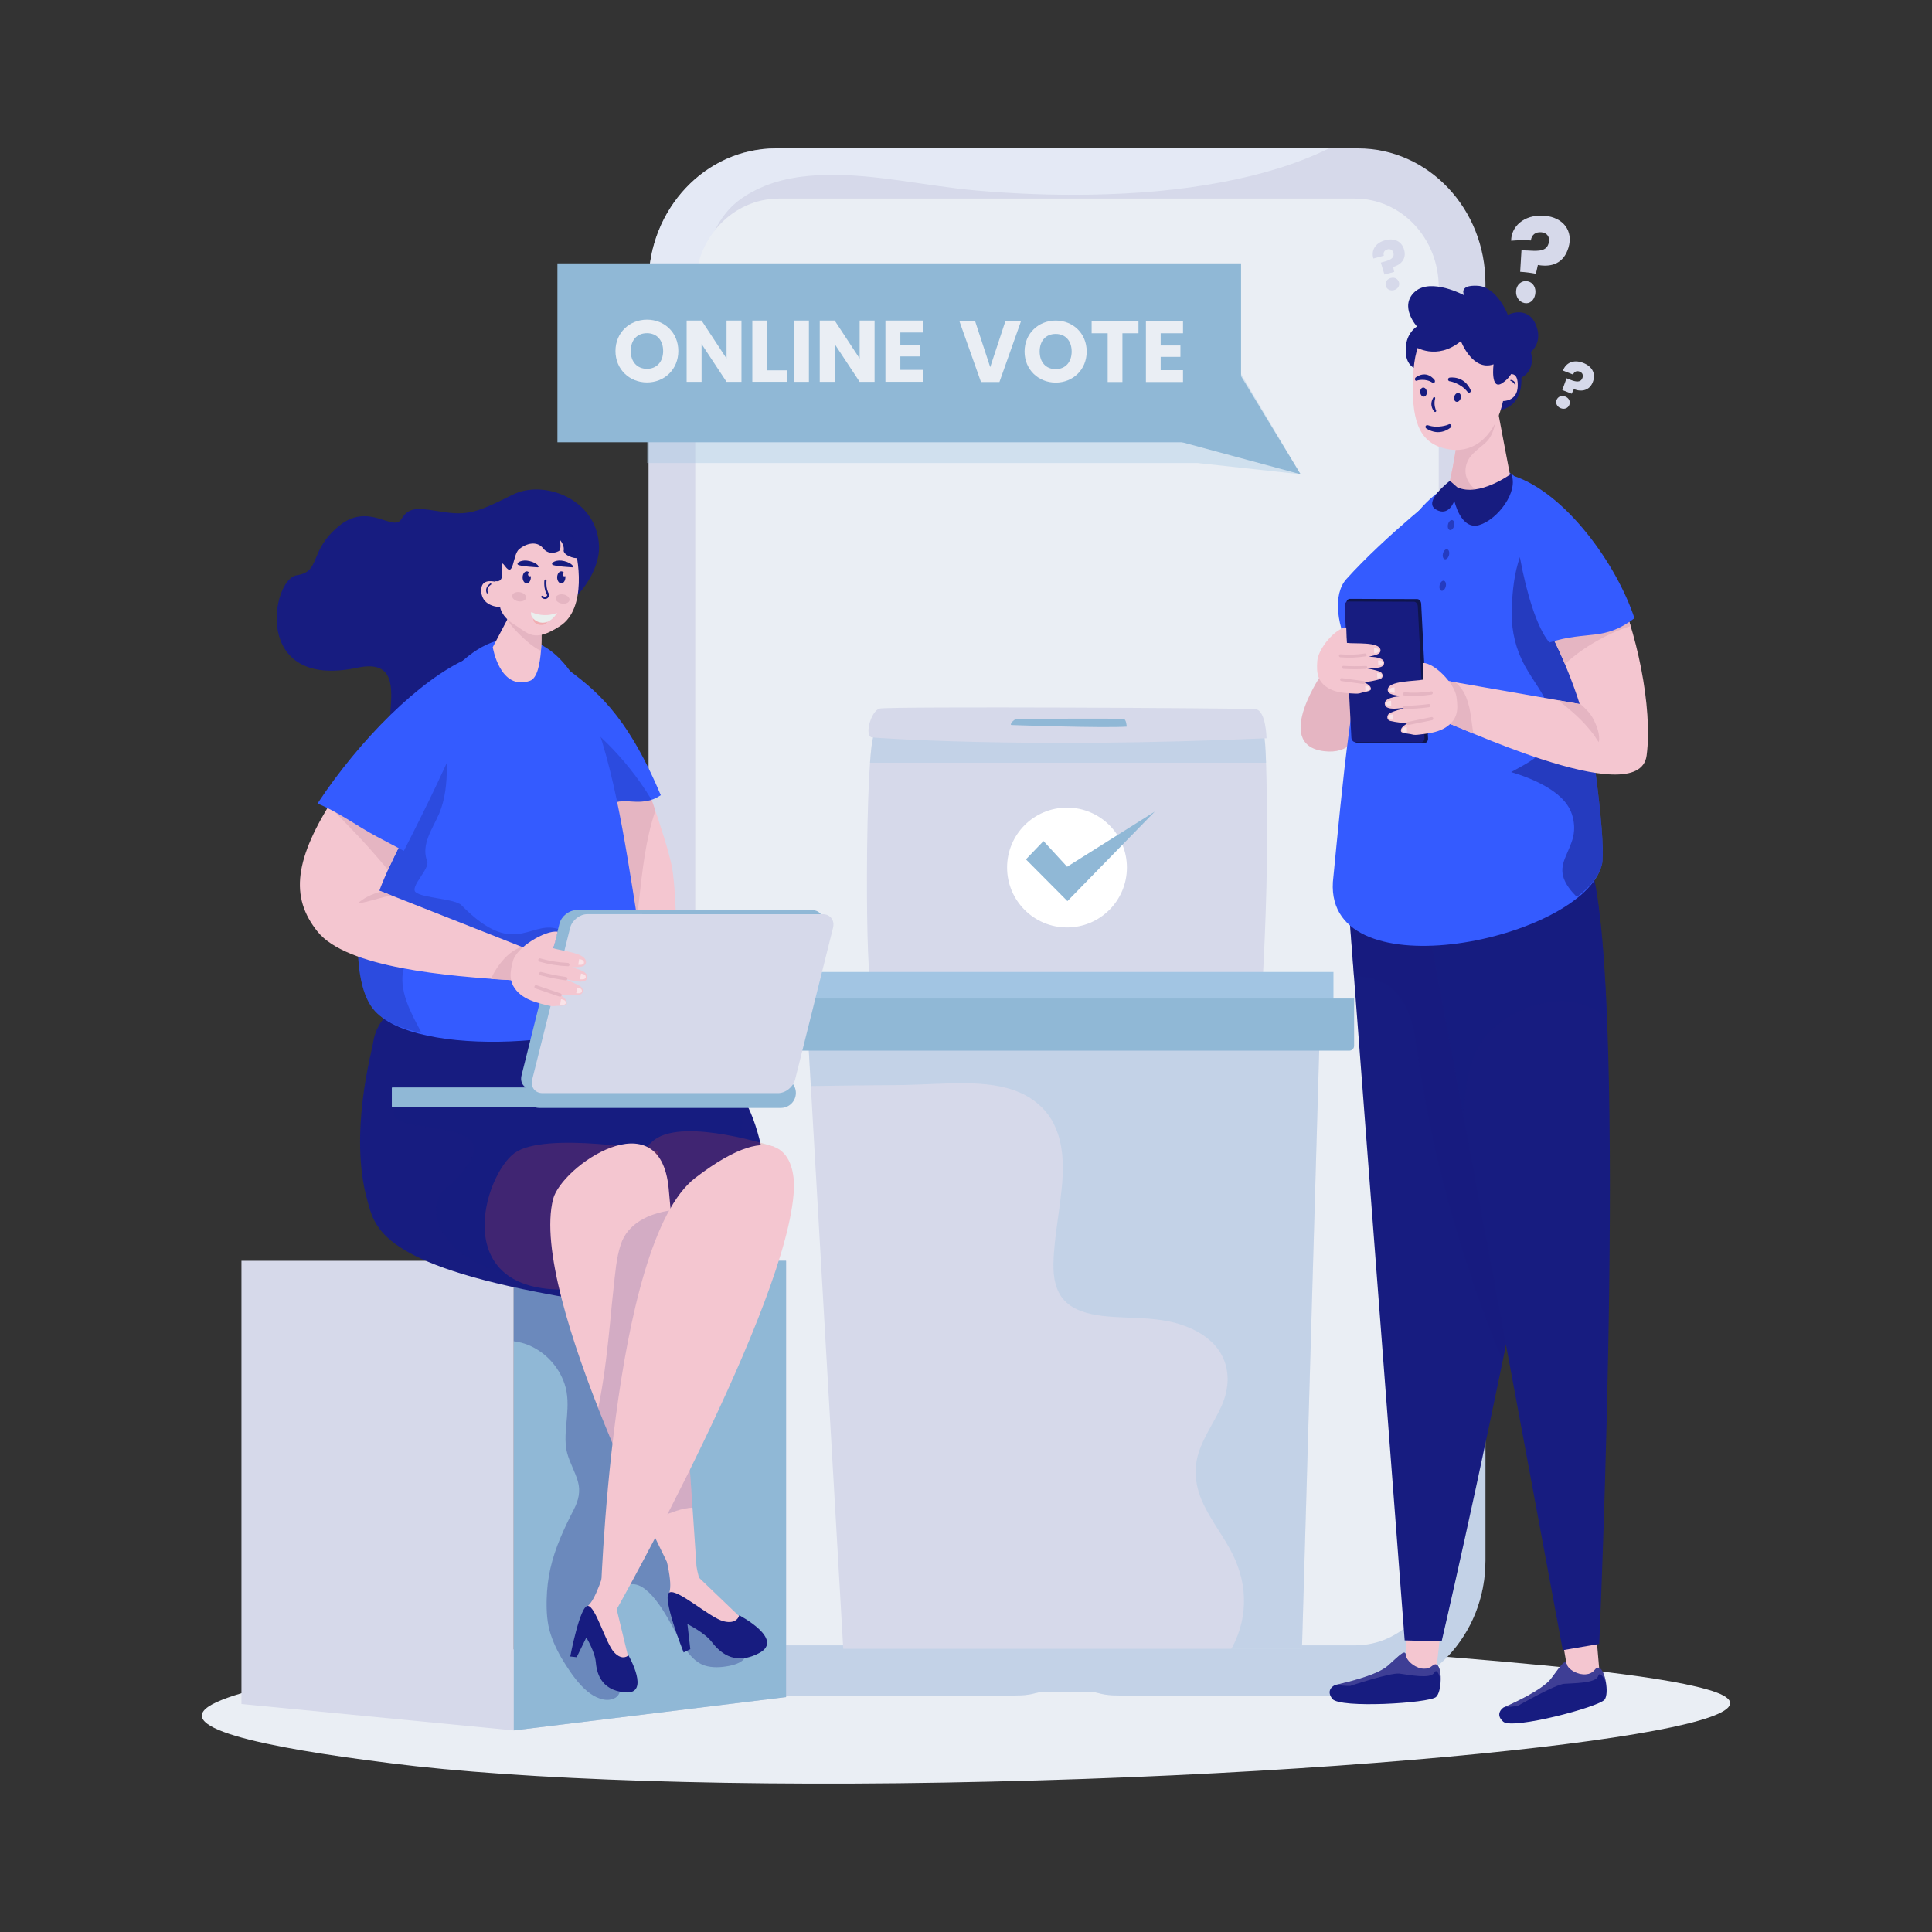 <svg xmlns="http://www.w3.org/2000/svg" xml:space="preserve" viewBox="0 0 3000 3000" enable-background="new 0 0 3000 3000" id="online-voting">
  <rect x="0" y="0" width="3000" height="3000" fill="#333333" stroke="none"/>
  <g>
    <path d="M2651.18,2623.46c-81.7-23.52-271.18-40.4-470.33-55.93c-203.33-15.02-416.32-28.7-641.66-34.11
		c-225.35-5.36-438.29,0.15-641.64,17.95c-199.16,17.57-479.6,53.87-561.41,91.84c-81.81,37.61,68.46,69.65,271.8,94.89
		c199.15,25.48,542.27,37.72,931.13,28.37c388.86-8.78,731.9-35.84,931.05-63.36C2673.45,2675.09,2732.88,2646.62,2651.18,2623.46z" fill="#eaeef4"></path>
    <g>
      <path d="M2306.56,439.93v1983.38c0,115.69-88.6,209.53-197.84,209.53h-357.51c-15.7,0-31.11,0.53-46.11-3.95
			c-3.12-0.85-6.34-1.39-9.77-1.39h-77.02c-3.42,0-6.64,0.53-9.67,1.39c-15.1,4.48-30.51,3.95-46.21,3.95h-357.51
			c-109.24,0-197.84-93.83-197.84-209.53V439.93c0-115.69,88.6-209.53,197.84-209.53h903.8
			C2217.96,230.4,2306.56,324.23,2306.56,439.93z" fill="#d6d9ea"></path>
      <path d="M1026.17,526.58c24.97-13.73,37.91-40.9,47.44-67.67c11.2-31.46,18.95-64.35,33.12-94.58
			c6.88-14.68,15.43-28.67,26.35-40.36c11.5-12.3,25.9-21.58,40.61-28.95c34.62-17.37,73.45-22.83,111.42-23.41
			c77.27-1.19,153.14,17.3,229.85,24.1c59.99,5.32,120.25,7.62,180.44,6.52c68.12-1.25,136.4-6.74,203.49-19.6
			c56.35-10.79,112.69-26.63,164.8-52.23h-858.76c-109.26,0-197.83,93.81-197.83,209.52v92.28
			C1013.32,531.85,1019.7,530.14,1026.17,526.58z" opacity=".5" fill="#f2faff"></path>
      <path d="M2295.13,1707.13c-1.1,58.4,2.41,116.97-0.58,175.32c-2,38.95-7.45,78.15-13.56,116.57
			c-7.34,46.19-17.55,311.45-35.76,354.31c-14.98,35.24-36.92,68.34-65.68,92.5c-25.75,21.63-56.05,36.09-87.64,45.24
			c-71.72,20.76-148.68,17.34-221.83,8.5c-72.82-8.8-144.54-24.71-216.29-40.14c-39.17-8.43-78.53-15.76-117.94-22.81
			c-51.1-9.14-102.67-16.92-154.59-17.34c-51.01-0.42-102.24,6.84-149.86,26.89c-39.93,16.81-77.1,41.49-98.75,81.96
			c-13.7,25.61-19.47,53.35-18.96,80.94c27.32,15.08,58.3,23.72,91.24,23.72h357.56c15.67,0,31.03,0.6,46.12-3.87
			c3.08-0.91,6.33-1.4,9.68-1.4h77.1c3.35,0,6.6,0.49,9.68,1.4c15.09,4.47,30.45,3.87,46.12,3.87h357.56
			c109.26,0,197.83-93.81,197.83-209.53v-841.61C2297.93,1622.7,2295.91,1665.75,2295.13,1707.13z" opacity=".35" fill="#a2c5e3"></path>
      <path d="M2234.06,446.05v1971.14c0,76.11-58.15,137.7-130.01,137.7H1209.6c-71.67,0-130.02-61.59-130.02-137.7V446.05
			c0-76.11,58.34-137.7,130.02-137.7h894.45C2175.91,308.35,2234.06,369.94,2234.06,446.05z" fill="#eaeef4"></path>
    </g>
    <g>
      <g>
        <g>
          <path d="M1960.01,1533.37c-78.77,37.67-551.33,29.59-606.4-2.1c-5.26-3.04-7.66-84.43-7.42-173.04
					c0.24-107.24,4.39-215.53,11.95-217.52c13.83-3.61,595.28-13.73,604.12,0c3.58,5.57,4.89,72.72,5.2,150.6
					C1967.97,1405.41,1960.01,1533.37,1960.01,1533.37z" fill="#d6d9ea"></path>
          <circle cx="1656.83" cy="1347.09" r="93.03" fill="#fff"></circle>
          <polygon points="1593.07 1334.43 1620.37 1305.98 1657.01 1345.89 1793.07 1260.31 1657.49 1399.25" fill="#90b8d6"></polygon>
          <path d="M1965.95,1184.38c-0.81-24.7-2-41.04-3.68-43.67c-8.84-13.74-590.29-3.61-604.12,0
					c-2.92,0.77-5.32,17.41-7.2,43.67H1965.95z" opacity=".35" fill="#a2c5e3"></path>
          <path d="M1354.68,1145.13c0,0,228.39,18.11,612,1.24c0,0-0.8-43.33-17.04-45.14s-569.91-4.59-583.74-0.99
					C1352.07,1103.85,1341.26,1144.53,1354.68,1145.13z" fill="#d6d9ea"></path>
          <path d="M1570.81,1125.82c0,0,142.23,4.96,178.72,2.48c0,0-0.41-11.77-5.15-12.16
					c-4.74-0.4-162.64-0.27-166.67,0.53C1573.68,1117.46,1566.9,1125.69,1570.81,1125.82z" fill="#90b8d6"></path>
        </g>
      </g>
    </g>
    <g>
      <polygon points="2021.68 2560.27 1309.4 2560.27 1253.56 1590.97 2049.59 1590.97" fill="#d6d9ea"></polygon>
      <path d="M1253.56,1590.97l5.5,95.42c43.49-0.51,86.98-1.3,130.47-1.44c34.77-0.11,69.44-2.86,104.2-2.86
			c32.92,0,67.56,2.81,96.42,17.52c20.83,10.62,36.91,26.7,46.34,45.78c20.35,41.19,13.88,89.32,8.18,132.48
			c-3,22.72-6.65,45.41-8.17,68.25c-1.34,20.14-1.91,42.28,7.74,61.12c19.7,38.47,76.33,37.3,117.8,39.16
			c23.76,1.06,47.34,2.78,69.85,9.84c27.3,8.57,51.93,23.94,64.59,46.86c13.92,25.21,11.85,54.06,0.52,79.64
			c-11.65,26.3-29.64,50-37.12,77.68c-7.01,25.94-2.43,51.9,9.34,76.27c11.28,23.35,27.25,44.75,39.97,67.51
			c13.51,24.18,21.37,49.21,22.36,76.07c0.96,26.28-4.99,52.67-17.66,76.64c-0.61,1.15-1.38,2.21-2.02,3.34h109.83l27.92-969.29
			H1253.56z" opacity=".35" fill="#a2c5e3"></path>
      <rect width="838.04" height="81.7" x="1232.56" y="1509.28" fill="#a2c5e3"></rect>
      <path d="M2095.18,1631.45h-887.2c-4.13,0-7.49-3.35-7.49-7.49v-73.46h902.17v73.46
			C2102.66,1628.1,2099.31,1631.45,2095.18,1631.45z" fill="#90b8d6"></path>
    </g>
    <g>
      <path d="M2362.45,586.3c0,0,22.13-9.16,14.81-39.83c0,0,19.95-15.27,6.87-43.87c-13.09-28.61-42.79-13.75-42.79-13.75
			s-16.37-43.46-46.97-45.11c-30.6-1.65-20.7,14.83-20.7,14.83s-51.77-28.03-76.77-5.48c-25,22.55,3.35,53.91,3.35,53.91
			s-14.36,8.31-16.92,28.61c-4.1,32.46,15.39,36.99,15.39,36.99s-2.86,32.92,13.89,40.11S2365.32,682.03,2362.45,586.3z" fill="#171c80"></path>
      <path d="M2055.51,1041.79c0,0-80.9,114.26,0,124.6s62.5-108.78,62.5-108.78L2055.51,1041.79z" fill="#e5b5c2"></path>
      <g>
        <g>
          <g>
            <path d="M2247.67,756.61c0,0-95.3,73.91-157.08,142.63c-20.91,23.25-16.52,73.41,11.75,122.18
						c31.62-6.34,106.64-67.2,124.05-103.68C2243.89,881.06,2247.67,756.61,2247.67,756.61z" fill="#345bff"></path>
            <g>
              <g>
                <polygon points="2183.66 2532.9 2181.77 2602.17 2229.15 2602.79 2237.32 2529.72" fill="#f4c6d0"></polygon>
                <path d="M2229.81,2635.14c-10.86,9.56-149.32,17.94-161,2.84c-11.6-15.09,4.65-21.65,4.65-21.65
								s1.09-0.26,3.1-0.63c12.79-2.8,62.02-14.33,78.4-29.01c19.01-16.87,27.2-26.55,28.11-16.08
								c0.83,10.55,25.53,29.45,41.17,16.04c9.1-7.88,13.21,6.65,12.83,21.98c0,0,0,0,0,0.07
								C2236.86,2619.73,2234.35,2631.2,2229.81,2635.14z" fill="#171c80"></path>
                <path d="M2237.05,2608.61c-1.85-6.76-5.83-18.83-10.01-11.19c-5.6,10.34-39.8,3.05-54.07,1.34
								c-14.27-1.64-76.34,19.13-76.34,19.13c-10.05,0.09-16.54-0.66-20.08-2.21c12.79-2.8,62.02-14.33,78.4-29.01
								c19.01-16.87,27.2-26.55,28.11-16.08c0.83,10.55,25.53,29.45,41.17,16.04C2233.33,2578.76,2237.43,2593.29,2237.05,2608.61z" opacity=".44" fill="#716aaf"></path>
              </g>
              <path d="M2091.59,1374.54l89.58,1172.63l57.39,1.6c0,0,233.5-1004.27,198.87-1169.21
							C2402.8,1214.63,2091.59,1374.54,2091.59,1374.54z" fill="#171c80"></path>
              <path d="M2159.15,1533.26c14.53,11.57,24.01,28.05,30.04,45.39c6.79,19.53,9.3,39.82,12.31,60.17
							c3.98,26.99,8.51,53.89,13.61,80.69c10.02,52.64,22.23,104.86,36.53,156.5c22.41,80.9,50.1,160.21,81.54,238.01
							c60.17-293.33,123.45-642.99,104.24-734.48c-34.63-164.93-345.84-5.02-345.84-5.02l10.83,141.76
							C2122.6,1516,2143.08,1520.47,2159.15,1533.26z" opacity=".35" fill="#171c80"></path>
            </g>
            <g>
              <g>
                <polygon points="2426.3 2547.95 2438.05 2616.24 2484.63 2607.54 2478.29 2534.29" fill="#f4c6d0"></polygon>
                <path d="M2491.63,2639.13c-8.77,11.51-142.89,46.92-157.3,34.41c-14.34-12.52,0.31-22.15,0.31-22.15
								s1.02-0.47,2.91-1.23c11.99-5.26,57.99-26.23,71.17-43.85c15.33-20.28,21.45-31.38,24.4-21.29
								c2.89,10.18,30.82,23.86,43.51,7.64c7.38-9.51,14.26,3.93,16.89,19.03c0,0,0,0,0.01,0.07
								C2495.52,2622.63,2495.31,2634.37,2491.63,2639.13z" fill="#171c80"></path>
                <path d="M2493.53,2611.7c-3.14-6.26-9.42-17.31-12.01-9.01c-3.46,11.24-38.43,10.81-52.75,11.94
								c-14.32,1.2-71.1,33.76-71.1,33.76c-9.84,2.06-16.35,2.6-20.12,1.78c11.99-5.26,57.99-26.23,71.17-43.85
								c15.33-20.28,21.45-31.38,24.4-21.29c2.89,10.18,30.82,23.86,43.51,7.64C2484.01,2583.15,2490.89,2596.59,2493.53,2611.7z" opacity=".44" fill="#716aaf"></path>
              </g>
              <path d="M2206.54,1378.89l220.12,1183.53l56.59-9.71c0,0,47.66-1071.13-18.7-1226.05
							C2303.78,1372.46,2206.54,1378.89,2206.54,1378.89z" fill="#171c80"></path>
              <path d="M2283.58,1656.85c4.27-15.61,10.82-30.67,20.54-43.68c11.14-14.92,25.89-26.64,42.07-35.69
							c30.04-16.79,65.73-27.39,100.17-20.28c18.76,3.87,34.94,12.18,48.97,23.32c-4.9-120.72-14.33-215.45-30.78-253.85
							c-160.78,45.8-258.01,52.23-258.01,52.23l64.78,348.31C2274.88,1703.65,2277.28,1679.89,2283.58,1656.85z" opacity=".5" fill="#171c80"></path>
            </g>
            <g>
              <g>
                <path d="M2069.69,1369.75c-10.37,173.02,387.43,89.92,417.65-26.7c13.5-52.08-69.74-611.5-153.45-611.5
								C2124.17,731.55,2100.65,1055.67,2069.69,1369.75z" fill="#345bff"></path>
                <path d="M2399.54,924.35c-16.31-17.25-27.31-38.87-39.37-59.35c-8.76,24.41-11.43,51.26-12.68,76.86
								c-1.41,28.97,3.24,56.55,15.64,82.89c11.31,24.04,28.98,44.36,39.84,68.59c9.22,20.57,12.4,43.86-0.38,63.69
								c-13.03,20.23-35.58,30.27-56.08,41.83c18.32,5.48,36.26,12.39,52.89,21.84c17.25,9.81,34.73,23.66,41.26,43.13
								c3.82,11.38,4.85,23.31,2.23,35.06c-2.66,11.9-8.46,22.66-12.88,33.95c-4.21,10.75-5.73,20.81-1.49,31.84
								c3.83,9.97,10.6,18.52,18.03,26.07c0.69,0.71,1.5,1.31,2.21,2c20.08-15.21,33.99-32.01,38.58-49.71
								c7.76-29.93-16.45-227.48-54.33-390.07C2421.28,944.11,2409.69,935.08,2399.54,924.35z" opacity=".5" fill="#171c80"></path>
                <path d="M2556.84,1173.25c9.87-74.25-15.63-197.01-50.99-269.91c-52.47,28.16-88.52,46.55-108.78,61.21
								c33.89,56.74,55.83,128.66,55.83,128.66l-217.75-38.1c0,0,3.96,68.66,7.46,65.87
								C2246.11,1118.19,2544.88,1263.23,2556.84,1173.25z" fill="#f4c6d0"></path>
                <path d="M2479.36 995.4c16.52-9.43 34.25-17.78 52.68-23.15-7.66-25.33-16.54-49-26.19-68.9-52.47 28.16-88.52 46.55-108.78 61.21 12.9 21.6 24.05 45.38 32.94 66.57C2444.84 1017.21 2461.78 1005.43 2479.36 995.4zM2284.22 1113.58c-2.92-20.54-7.96-40.89-24.36-54.14l-24.71-4.32c0 0 3.96 68.66 7.46 65.87.84-.67 18.61 7.13 45.18 18.1C2286.4 1130.6 2285.41 1122.02 2284.22 1113.58zM2432.83 1098.06c10.05 8.33 19.79 17.02 28.57 26.7 4.88 5.38 9.49 11.01 13.87 16.81 2.14 2.84 4.45 7.6 7.33 10.79 2.4-11.7-3.33-25.78-8.39-35.64-5.13-9.99-13.39-17.61-21.78-25.01.3.95.47 1.51.47 1.51l-33.57-5.87C2423.96 1090.84 2428.47 1094.44 2432.83 1098.06z" fill="#e5b5c2"></path>
                <g>
                  <path d="M2200.64,930.27L2096,929.89c-3.19-0.01-5.61,3.2-5.4,7.18l10.66,209.02c0.2,3.98,2.95,7.21,6.14,7.22
									l104.65,0.38c3.19,0.01,5.61-3.2,5.4-7.18l-10.66-209.02C2206.58,933.51,2203.83,930.28,2200.64,930.27z" fill="#0f154c"></path>
                  <path d="M2195.54,934.32l-102.3-0.37c-3.11-0.01-5.48,3.13-5.28,7.02l10.42,204.33c0.2,3.89,2.88,7.05,6,7.06
									l102.3,0.37c3.11,0.01,5.48-3.13,5.28-7.02l-10.42-204.33C2201.34,937.5,2198.66,934.34,2195.54,934.32z" fill="#171c80"></path>
                  <g>
                    <path d="M2209.43,1029.37c18.18-0.09,49.55,32.23,52.24,53.14c1.22,9.53,2.32,19.52-0.98,28.53
										c-3.86,10.61-13.41,18.32-23.78,22.64c-10.43,4.29-21.8,5.65-32.98,6.95c-3.92,0.48-8.01,0.91-11.76-0.29
										c-3.77-1.25-16.94-1.35-16.81-5.32c-0.9-6.95,11.19-12.08,11.19-12.08c-9.6-0.38-19.27-1.43-27.37-3.4
										c-7.26-1.77-6.04-10.44,0.06-12.92c7-2.82,14.29-5.12,21.64-6.75c-4.57-1.6-21.27,3.78-29.2-2.8
										c-8.14-14.14,20.84-15.85,22.93-16.02c-5.32-1.98-20.23-1.19-19.74-10.24c0.76-14.11,42.63-12.79,55.15-15.54
										C2210.04,1042.66,2209.07,1029.39,2209.43,1029.37z" fill="#f4c6d0"></path>
                    <path d="m2165.41 1067.46.27 8.37c0 0-8.52.28-7.96-4.33C2158.28 1066.88 2165.41 1067.46 2165.41 1067.46zM2160.08 1088.26l.27 8.37c0 0-8.52.28-7.96-4.33C2152.95 1087.69 2160.08 1088.26 2160.08 1088.26zM2163.12 1109.34l.27 8.37c0 0-8.52.28-7.96-4.33C2155.99 1108.77 2163.12 1109.34 2163.12 1109.34zM2184.49 1129.31l.27 8.37c0 0-8.52.28-7.96-4.33C2177.36 1128.74 2184.49 1129.31 2184.49 1129.31z" opacity=".5" fill="#fff"></path>
                    <path d="M2180.35 1079.91c14.12 1.23 28.28.81 42.28-1.39 3.13-.49 2.88-5.45-.27-4.95-13.55 2.13-27.33 2.68-41 1.49C2178.21 1074.78 2177.17 1079.64 2180.35 1079.91zM2181.47 1100.91c12.46-.19 24.9-1.1 37.26-2.71 3.15-.41 2.89-5.37-.27-4.95-12.36 1.62-24.8 2.52-37.26 2.71C2177.99 1096 2178.28 1100.96 2181.47 1100.91zM2187.55 1125.71c12.13-2.49 24.26-4.99 36.39-7.48 1.32-.27 1.94-1.98 1.56-3.14-.46-1.4-1.83-1.83-3.14-1.56-12.13 2.49-24.26 4.99-36.39 7.48-1.32.27-1.94 1.98-1.56 3.14C2184.86 1125.56 2186.24 1125.98 2187.55 1125.71z" fill="#e5b5c2"></path>
                  </g>
                  <g>
                    <path d="M2090.37,974.25c-16.84,1.09-43.81,33.05-44.95,52.59c-0.51,8.91-0.89,18.23,2.75,26.36
										c4.26,9.58,13.6,16.1,23.49,19.44c9.94,3.3,20.56,3.83,30.99,4.31c3.66,0.19,7.48,0.33,10.88-1.02
										c3.41-1.4,15.61-2.34,15.23-6.01c0.39-6.49-11.14-10.47-11.14-10.47c8.87-0.98,17.76-2.57,25.13-4.92
										c6.61-2.11,4.92-10.06-0.89-11.96c-6.67-2.16-13.57-3.82-20.48-4.85c4.13-1.78,19.94,2.12,26.87-4.48
										c6.62-13.63-20.33-13.33-22.27-13.36c4.8-2.18,18.66-2.41,17.62-10.76c-1.61-13.02-40.31-9.1-52.09-10.83
										C2090.66,986.6,2090.71,974.24,2090.37,974.25z" fill="#f4c6d0"></path>
                    <path d="m2133.6 1006.68.29 7.77c0 0 7.91-.29 7.09-4.53C2140.16 1005.69 2133.6 1006.68 2133.6 1006.68zM2139.88 1025.6l.29 7.77c0 0 7.91-.29 7.09-4.53C2146.45 1024.61 2139.88 1025.6 2139.88 1025.6zM2138.42 1045.32l.29 7.77c0 0 7.91-.29 7.09-4.53S2138.42 1045.32 2138.42 1045.32zM2119.92 1065.2l.29 7.77c0 0 7.91-.29 7.09-4.53C2126.49 1064.21 2119.92 1065.2 2119.92 1065.2z" opacity=".5" fill="#fff"></path>
                    <path d="M2120.57 1019.18c-12.99 2.05-26.14 2.58-39.25 1.44-2.93-.25-3.02-4.86-.07-4.61 12.69 1.1 25.49.71 38.07-1.27C2122.22 1014.29 2123.49 1018.72 2120.57 1019.18zM2120.89 1038.7c-11.56.63-23.13.59-34.69-.1-2.94-.18-3.03-4.78-.07-4.61 11.55.7 23.13.73 34.69.11C2123.79 1033.93 2123.84 1038.54 2120.89 1038.7zM2116.85 1062.07c-11.39-1.53-22.79-3.05-34.19-4.58-1.24-.17-1.92-1.71-1.65-2.81.33-1.33 1.58-1.81 2.81-1.65 11.4 1.53 22.79 3.05 34.19 4.58 1.24.17 1.92 1.71 1.65 2.81C2119.33 1061.75 2118.08 1062.23 2116.85 1062.07z" fill="#e5b5c2"></path>
                  </g>
                </g>
                <path d="M2537.97,959.96c-27.95-84.58-107.03-193.95-186.73-220.65c-8.94,44.02,15.34,211.01,54.51,258.33
								C2465.61,978.65,2490.22,996.26,2537.97,959.96z" fill="#345bff"></path>
              </g>
            </g>
            <g>
              <g>
                <path d="M2323.7,626.49l-57.05,27.65c0,0-8.79,72.8-18.99,107.27c32.07,13.22,76.37,10.4,98.22-17.96
								C2345.71,743.42,2323.7,626.49,2323.7,626.49z" fill="#f4c6d0"></path>
              </g>
              <g>
                <path d="M2276.15,724.87c3.35-18.3,18.44-26.08,30.91-37.72c11.34-10.58,14.05-25.41,16.62-40.08
								c-15.24,19.72-37.63,32.56-61.63,40.64c-3.53,23.73-8.74,54.59-14.39,73.69c15.92,6.56,34.84,9.14,52.55,6.64
								C2285.63,757.09,2272.57,744.45,2276.15,724.87z" fill="#e5b5c2"></path>
              </g>
              <path d="M2258.28,777.56c0,0,9.86,46.08,38.5,37.75s62.03-52.25,49.74-79.57c0,0-49.93,36.69-83.7,20.86
							l-11.35-9.97c0,0-42.45,32.03-22.04,44.35S2258.28,777.56,2258.28,777.56z" fill="#171c80"></path>
              <g>
                <path d="M2343.92,580.63c-1.13-44.58-25.72-67.06-63.56-75.44c-73.9-16.37-84.88,33.69-86.42,87.49
								c-1.9,66.39,12.83,98.44,56.95,105.19c42.04,6.43,72.28-25.89,83.05-75.11c0.38-0.2,22.03,0.58,22.76-22.85
								C2357.4,576.88,2346.03,581.82,2343.92,580.63z" fill="#f4c6d0"></path>
                <path d="M2197.09,538.16c0,0,33.64,22.43,71.42-8.46c0,0,17.92,47.44,50.65,36.04c0,0-5.22,41.68,13.61,29.09
								s18.39-29.09,18.39-29.09s-23.17-74.28-79.07-79.8C2216.19,480.42,2197.09,538.16,2197.09,538.16z" fill="#171c80"></path>
                <g>
                  <g>
                    <path d="M2249.78,591.57c-0.72-0.48-1.22-1.28-1.27-2.21c-0.1-1.57,1.09-2.92,2.66-3.02
										c0.92-0.06,22.25-3.41,32.48,19.41c0.64,1.44,0.06,3.13-1.36,3.8s-2.83-0.12-3.8-1.36c-9.67-12.47-26.19-16.19-26.96-16.15
										C2250.89,592.07,2250.28,591.9,2249.78,591.57z" fill="#171c80"></path>
                  </g>
                </g>
                <g>
                  <g>
                    <path d="M2250.92,658.65c0.87,0.01,1.72,0.4,2.27,1.15c0.94,1.26,0.68,3.04-0.58,3.99
										c-0.74,0.55-16.76,15.03-37.81,1.54c-1.33-0.85-1.76-2.58-0.94-3.93s2.43-1.45,3.93-0.94c14.92,5.14,30.79-0.79,31.4-1.25
										C2249.72,658.83,2250.32,658.65,2250.92,658.65z" fill="#171c80"></path>
                  </g>
                </g>
                <g>
                  <g>
                    <path d="M2230.12,638.06c0.01,0.5-0.2,0.99-0.62,1.33c-0.71,0.56-1.73,0.45-2.3-0.25
										c-0.33-0.42-8.95-9.33-1.6-21.67c0.46-0.78,1.45-1.06,2.24-0.61c0.79,0.45,0.88,1.37,0.61,2.24
										c-2.67,8.66,1.04,17.66,1.31,18C2230,637.38,2230.11,637.72,2230.12,638.06z" fill="#171c80"></path>
                  </g>
                </g>
                <g>
                  <g>
                    <path d="M2345.34,591.21c-0.16-0.16-0.25-0.39-0.22-0.64c0.06-0.41,0.43-0.7,0.84-0.65
										c0.24,0.03,5.93,0.25,7.41,6.68c0.09,0.41-0.14,0.81-0.55,0.91s-0.73-0.17-0.91-0.55c-1.87-3.72-5.95-5.53-6.15-5.55
										C2345.6,591.4,2345.45,591.32,2345.34,591.21z" fill="#171c80"></path>
                  </g>
                </g>
                <g>
                  <path d="M2268.11,618.52c-1.11,3.75-4.21,6.14-6.93,5.33c-2.72-0.8-4.03-4.5-2.92-8.24
									c1.11-3.75,4.21-6.14,6.93-5.33C2267.91,611.08,2269.22,614.77,2268.11,618.52z" fill="#171c80"></path>
                </g>
                <g>
                  <g>
                    <path d="M2198.78,591.3c-0.66-0.13-1.23-0.64-1.52-1.46c-0.48-1.38,0.05-3.1,1.19-3.84
										c0.67-0.44,15.61-12.39,29.09,3.93c0.85,1.03,0.86,2.8-0.03,4c-0.88,1.2-2.13,1.08-3.17,0.36
										c-10.4-7.21-23.6-3.66-24.16-3.3C2199.73,591.29,2199.23,591.38,2198.78,591.3z" fill="#171c80"></path>
                  </g>
                </g>
                <g>
                  <path d="M2215.54,608.31c0.4,3.89-1.56,7.28-4.38,7.57c-2.82,0.29-5.44-2.62-5.84-6.51
									c-0.4-3.89,1.56-7.28,4.38-7.57C2212.52,601.51,2215.14,604.42,2215.54,608.31z" fill="#171c80"></path>
                </g>
              </g>
            </g>
          </g>
        </g>
      </g>
      <g>
        <path d="M2255.09 807.56c-2.6-.64-5.57 2.32-6.61 6.6-1.05 4.28.22 8.27 2.82 8.91 2.61.64 5.57-2.32 6.61-6.6C2258.96 812.18 2257.7 808.19 2255.09 807.56zM2247.21 852.89c-2.6-.64-5.57 2.32-6.61 6.6-1.05 4.28.22 8.27 2.82 8.91 2.61.64 5.57-2.32 6.61-6.6C2251.08 857.52 2249.81 853.53 2247.21 852.89zM2242.12 901.78c-2.6-.64-5.57 2.32-6.61 6.6-1.05 4.28.22 8.27 2.82 8.91 2.61.64 5.57-2.32 6.61-6.6C2245.99 906.4 2244.73 902.41 2242.12 901.78z" opacity=".5" fill="#171c80"></path>
      </g>
    </g>
    <g>
      <path d="M2458.48,563.54c13.52,5.31,20.09,16.3,14.79,29.83c-4.92,12.55-16.64,15.81-29.42,10.9l-3.35,7.11
			l-14.59-5.73l6.61-18.28l5.84,2.29c9.15,3.59,16.12,4.41,18.81-2.72c1.72-4.38,0.06-8.17-4.22-9.85
			c-4.77-1.87-8.54,0.02-10.3,4.49l-15.66-6.15C2431.28,563.64,2443.12,557.51,2458.48,563.54z M2423.48,633.88
			c-5.94-2.33-8.36-7.88-6.41-12.84c2.02-5.16,7.57-7.58,13.51-5.25c5.83,2.29,8.26,7.84,6.23,13
			C2434.86,633.75,2429.31,636.17,2423.48,633.88z" fill="#d6d9ea"></path>
    </g>
    <g>
      <path d="M2150.73,373.1c14.01-3.82,25.85,1.07,29.68,15.08c3.55,13-3.9,22.62-17.08,26.32l1.56,7.7l-15.12,4.13
			l-5.62-18.61l6.05-1.65c9.48-2.59,15.56-6.09,13.46-13.42c-1.24-4.54-4.83-6.59-9.27-5.38c-4.94,1.35-6.84,5.12-5.57,9.75
			l-16.23,4.43C2128.97,389.44,2134.8,377.45,2150.73,373.1z M2164.69,450.43c-6.16,1.68-11.41-1.33-12.82-6.47
			c-1.46-5.34,1.54-10.6,7.7-12.28c6.04-1.65,11.31,1.36,12.77,6.7C2173.74,443.52,2170.73,448.78,2164.69,450.43z" fill="#d6d9ea"></path>
    </g>
    <g>
      <path d="M2398.24,334.99c29.42,2.59,45.03,23.68,37.24,49.52c-7.23,24.28-25.75,30.8-47.47,26.96
			c-1.05,4.55-2.08,9.1-3.11,13.65c-8.05-1.56-16.19-2.59-24.4-3.07c0.71-11.15,1.38-22.29,2.03-33.42
			c3.64,0.04,7.27,0.19,10.89,0.42c16.96,1.16,29.01,0.82,31.61-12.84c1.68-8.32-2.7-14.58-11.32-15.52
			c-9.61-1.01-15.6,4.36-16.56,12.68c-10.15-0.58-20.38-0.44-30.63,0.42C2346.32,353.31,2364.72,332.6,2398.24,334.99z
			 M2367.07,470.57c-8.32-1.76-13.54-9.61-12.93-18.7c0.63-9.41,7.66-16.52,17.25-15.17c9.42,1.37,14.31,10.59,12.48,20.37
			C2382.09,466.53,2375.23,472.31,2367.07,470.57z" fill="#d6d9ea"></path>
    </g>
    <polygon points="1859.31 718.95 1004.64 718.95 1004.64 466.72 1859.31 466.72 2019.56 736.45" opacity=".35" fill="#a2c5e3"></polygon>
    <rect width="1061.53" height="277.83" x="865.57" y="408.96" fill="#90b8d6"></rect>
    <polygon points="1917.48 568.32 2019.56 736.45 1805.95 678.74" fill="#90b8d6"></polygon>
    <g>
      <g>
        <path d="M1004.64 593.86c-26.98 0-48.94-20.2-48.94-48.81s21.96-48.67 48.94-48.67c27.12 0 48.67 20.07 48.67 48.67S1031.62 593.86 1004.64 593.86zM1004.64 572.71c15.19 0 25.08-10.98 25.08-27.66 0-16.95-9.9-27.66-25.08-27.66-15.46 0-25.22 10.71-25.22 27.66C979.42 561.73 989.18 572.71 1004.64 572.71zM1151.36 497.74v95.18h-23.18l-38.78-58.71v58.71h-23.18v-95.18h23.18l38.78 58.98v-58.98H1151.36zM1191.39 497.74v77.28h30.37v17.89h-53.55v-95.18H1191.39zM1232.89 497.74h23.18v95.18h-23.18V497.74zM1358.04 497.74v95.18h-23.18l-38.78-58.71v58.71h-23.18v-95.18h23.18l38.78 58.98v-58.98H1358.04zM1433.17 516.31h-35.11v19.25h31.05v17.9h-31.05v20.88h35.11v18.57h-58.3v-95.18h58.3V516.31z" fill="#eaeef4"></path>
      </g>
      <g>
        <path d="M1561.03 499.14h24.25l-33.36 94.02h-28.66l-33.35-94.02h24.38l23.31 70.99L1561.03 499.14zM1639.31 594.1c-26.66 0-48.35-19.96-48.35-48.22 0-28.27 21.7-48.09 48.35-48.09 26.79 0 48.09 19.82 48.09 48.09C1687.4 574.14 1665.96 594.1 1639.31 594.1zM1639.31 573.2c15 0 24.78-10.85 24.78-27.32 0-16.74-9.78-27.33-24.78-27.33-15.27 0-24.92 10.59-24.92 27.33C1614.39 562.35 1624.03 573.2 1639.31 573.2zM1695.09 499.14h72.73v18.34h-24.92v75.68H1720v-75.68h-24.91V499.14zM1836.98 517.48h-34.69v19.02h30.67v17.68h-30.67v20.62h34.69v18.36h-57.6v-94.02h57.6V517.48z" fill="#eaeef4"></path>
      </g>
    </g>
    <g>
      <g>
        <g>
          <polygon points="797.77 2686.98 374.93 2646.01 374.93 1957.79 797.77 1957.79" fill="#d6d9ea"></polygon>
          <polygon points="1220.61 2635.2 797.77 2686.98 797.77 1957.79 1220.61 1957.79" fill="#c0c6dd"></polygon>
          <polygon points="1220.61 2635.2 797.77 2686.98 797.77 1957.79 1220.61 1957.79" fill="#90b8d6"></polygon>
          <path d="M820.58,2088.65c26.2,10.82,47.01,33.37,56.07,60.19c5.64,16.7,5.1,33.86,3.73,51.22
					c-1.46,18.54-4.51,38.65,0.5,56.9c4.08,14.87,12.05,28.25,16.36,43.02c4.52,15.49,1.14,29.63-6.09,43.68
					c-15.06,29.25-29.24,59.56-36.52,91.8c-3.57,15.84-5.42,32.04-5.79,48.26c-0.42,18.31,0.5,36.41,6.2,53.94
					c5.51,16.92,13.9,32.89,23.51,47.81c9.4,14.6,19.95,29.53,33.35,40.73c10.76,9,27.96,17.74,42.03,10.98
					c11.74-5.64,10.29-20.04,7.63-30.56c-3.97-15.7-11.55-30.18-16.09-45.7c-4.75-16.28-5.88-34.21-2.04-50.8
					c1.87-8.09,4.95-15.77,8.81-23.11c3.07-5.84,6.22-11.81,10.56-16.83c5.56-6.43,13.11-11.1,21.89-10.19
					c8.73,0.91,16.25,6.45,22.45,12.27c8.06,7.55,14.7,16.59,20.78,25.78c12.07,18.24,21.2,38.08,32.67,56.64
					c8.06,13.04,18.51,26.56,33.67,31.53c11.77,3.86,25.85,3.01,37.8,0.62c9.7-1.94,23.82-5.98,26.37-17.1
					c2.11-9.2-3.84-18.62-9.12-25.6c-13.57-17.91-32.19-30.74-47.72-46.72c-9.7-9.97-17.22-22.7-23.92-34.79
					c-8.45-15.24-15.31-31.32-21-47.78c-11.29-32.68-17.53-66.49-23.13-100.51c-5.93-36.03-8.25-72.87-2.73-109.11
					c5.72-37.57,20.22-72.69,36.4-106.84c22.97-48.49,50.39-94.58,77.87-140.62h-347.3v124.93
					C805.57,2083.73,813.24,2085.61,820.58,2088.65z" opacity=".3" fill="#171c80"></path>
        </g>
        <g>
          <g>
            <path d="M579.04,1620.82c-1.36,10.07-37.55,139.57-8.88,242.18c10.99,39.34,16.19,94.79,263.58,143.22
						c320.87,62.82,239.02-16.33,312.84-29.23c73.82-12.9,46.85-232.61-1.3-282.82c-48.15-50.21-152.41-83.46-156-120.64
						c-3.59-37.18-228.05-39.59-228.05-39.59S592.54,1521.36,579.04,1620.82z" fill="#171c80"></path>
            <path d="M866.96,1991.52c0,0,120.9,15.47,200.91-23.22c80.01-38.69,131.15-108.25,88.78-146.79
						c-42.38-38.53,56.8-124.77-78.19-117.83c-179.97,9.25-441.17-22.09-463.98,15.14c-34.78,56.76,224.42-2.01,73.94,129.89
						C659.98,1873.62,672.48,1978.01,866.96,1991.52z" opacity=".5" fill="#171c80"></path>
            <g>
              <path d="M1201.21,1780.42c0,0-136.94-45.26-184.3-11.07c-47.35,34.19-141.33,230.95,44.28,225.62
							C1246.8,1989.64,1201.21,1780.42,1201.21,1780.42z" opacity=".2" fill="#e74b3e"></path>
              <path d="M1021.13,1787.79c0,0-174.68-31.62-222.03,2.56c-47.35,34.19-103.59,217.31,82.01,211.99
							C1066.73,1997.02,1021.13,1787.79,1021.13,1787.79z" opacity=".2" fill="#e74b3e"></path>
              <path d="M858.9,1861.76c-38.63,149.56,188.91,587.6,188.91,587.6l34.72-2.1c0,0-30.71-462.42-44.25-602.14
							C1024.73,1705.39,871.99,1811.05,858.9,1861.76z" fill="#f4c6d0"></path>
              <path d="M1050.26,2346.02c8.36-2.75,16.67-4.42,25.09-5.04c-8.91-130.4-24.12-348.12-33.96-461.55
							c-34.08,5-66.55,20.24-77.37,52.69c-7.31,21.92-8.75,46.29-11.4,69.13c-2,17.16-3.48,34.39-5.17,51.58
							c-3.92,39.86-8.32,79.75-15.71,119.14c-0.91,4.83-1.87,9.71-2.89,14.61c26.4,67.17,55.08,130.78,77.69,178.67
							C1020.57,2357.3,1035.55,2350.85,1050.26,2346.02z" opacity=".15" fill="#171c80"></path>
              <g>
                <path d="M1155.02,2516.61l-69.68-66.85l-14.49-60.62c0,0-50.15-20.6-49.62-18.78
								c20.74,71.61,22.45,94.59,16.71,106.23C1032.2,2488.23,1145.02,2564.54,1155.02,2516.61z" fill="#f4c6d0"></path>
                <path d="M1147.86,2508.2c0,0-2.83,14.72-24.28,9.3c-21.45-5.43-71.54-51.1-84.13-44.66
								c-12.59,6.43,22.11,93.07,22.11,93.07l10.35-5.1l-4.47-38.95c0,0,26.42,13.18,37.22,27.09c10.8,13.92,33.67,39.39,74.1,17.96
								C1219.21,2545.48,1147.86,2508.2,1147.86,2508.2z" fill="#171c80"></path>
              </g>
              <g>
                <path d="M1232.78,1846.45c-7.86,177.69-275.83,653.61-275.83,653.61l-24.63-7.94
								c0,0,15.17-561.91,147.37-663.17C1211.88,1727.69,1234.78,1801.31,1232.78,1846.45z" fill="#f4c6d0"></path>
                <g>
                  <path d="M977.15,2579.89l-19.74-81.72l17.82-51.25c0,0-27.11-38.64-27.58-37.05
									c-18.4,62.24-27.92,79.9-37.59,85.74C900.39,2501.45,947.33,2610.35,977.15,2579.89z" fill="#f4c6d0"></path>
                  <path d="M975.85,2570.37c0,0-8.99,9.47-22.17-4.57c-13.18-14.04-28.49-71.04-40.74-72.23
									c-12.26-1.19-27.47,78.63-27.47,78.63l9.99,1.12l15-30.66c0,0,13.2,22.06,14.59,37.33c1.39,15.27,6.21,44.69,45.92,47.95
									C1010.67,2631.18,975.85,2570.37,975.85,2570.37z" fill="#171c80"></path>
                </g>
              </g>
            </g>
          </g>
          <g>
            <path d="M991.16,1184.38c0,0,43.04,114.85,52.22,161.72c9.18,46.86,9.03,226.5,9.03,226.5l-61.25-16.57
						l-2.67-136.49l-81.69-184.73L991.16,1184.38z" fill="#f4c6d0"></path>
            <path d="M988.69,1429.55c1.17-10.55,2.44-21.09,3.63-31.6c5.33-46.97,10.05-94.18,25.34-139.07
						c-13.32-39.34-26.49-74.5-26.49-74.5l-84.36,50.44l81.69,184.73L988.69,1429.55z" fill="#e5b5c2"></path>
            <path d="M1026.08,1234.82c-54.41-129.13-103.17-164.17-148.31-198.45c-16.84-12.79,18.41,96.32,60.26,214.94
						C971.73,1234.58,994.81,1255.73,1026.08,1234.82z" fill="#345bff"></path>
            <path d="M957.38,1246.23c12.82-7.36,24.69,4.11,54.36-4.32c-42.01-69.96-98.85-118.72-132.16-138.8
						c13.43,42.71,32.92,97.3,53.7,153.01C942.07,1250.33,948.3,1251.45,957.38,1246.23z" opacity=".25" fill="#171c80"></path>
            <path d="M796.15,768.13c-49.33,24.54-67.05,32.79-104.5,27.3c-37.45-5.49-55.47-11.25-68.23,10.38
						c-12.76,21.63-50.68-27.89-97.72,11.41c-47.04,39.3-26.59,70.38-65.24,76.13c-38.65,5.76-69.98,178.18,94.35,143.51
						c105.37-22.23,7.29,134.38,78.49,141.95c71.2,7.57,64.23-43.74,101.07-82.21c36.84-38.47,57.27-9.15,72.09-62.84
						c14.83-53.69,1.9-46.14,53.24-78.8c51.34-32.67,71.03-77.41,70.51-105.42C928.86,776.03,845.48,743.58,796.15,768.13z" fill="#171c80"></path>
            <path d="M794.28,991.24c-166.21,5.87-293.09,476.01-215.23,574.97c62.88,79.92,362.33,58.77,433.61-9.16
						C968.5,1350.79,953.95,985.6,794.28,991.24z" fill="#345bff"></path>
            <path d="M693.91,1192.67c0.19-20.4-1.65-42.29-10.24-61.47c-5.32,10.77-12.1,20.9-19.94,30.3
						c-16.9,20.28-37.38,37.22-58.57,53.51c-50.67,137.85-67.93,298.04-26.11,351.19c14.53,18.47,41.6,30.62,75.37,37.64
						c-2.28-4.82-4.89-9.57-7.44-14.4c-15.22-28.91-31.88-66.12-15.35-97.52c13.5-25.64,202.47,14.67,227.57,0.89
						c-7.1-8.72,26.43-40.89,16.51-46.26c-49.94-27.01-71.8,48.35-159.15-40.93c-9.96-10.18-60.43-10.98-71.03-20.14
						c-9.68-8.37,22.32-36.43,17.79-48.1c-10.1-26.08,8.68-50.73,18.65-74.14C691.34,1241.26,693.69,1216.09,693.91,1192.67z" opacity=".25" fill="#171c80"></path>
            <g>
              <g>
                <path d="M793.2,951.51l-28.04,53.41c0,0,10.94,68.49,57.91,52.14c22.22-7.73,17.34-89.3,17.34-89.3
								L793.2,951.51z" fill="#f4c6d0"></path>
                <path d="M813.05,991.17c6.61,6.04,13.49,11.89,21.22,16.46c1.87,1.1,3.78,2.13,5.71,3.12
								c1.7-21.8,0.44-42.99,0.44-42.99l-47.21-16.25l-5.61,10.69C794.43,973.09,803.7,982.64,813.05,991.17z" fill="#e5b5c2"></path>
                <path d="M747.45,913.75c1.5-16.55,22.46-10.15,22.46-10.15s-21.26-17.18-9.37-53.36
								c11.9-36.18,111.24-55.63,129.55-7.35c8.38,22.1,21.42,101.92-20.15,129c-41.57,27.09-49.56,11.29-72.22-2.67
								c-19.49-12-21.16-26.49-21.16-26.49S744.85,942.43,747.45,913.75z" fill="#f4c6d0"></path>
                <path d="M898.85,864.75c-0.1,5.25-22.68-0.97-23.66-9.42c0,0,2.27-7.47-5.85-17.22c0,0,3.25,16.57-2.27,17.87
								c0,0-13.97,7.8-23.71-4.55c-9.75-12.34-26.79-7.47-37.27,1.3c-10.48,8.77-7.83,45.8-21.99,26.31s11.48,40.28-25.22,18.84
								c-36.69-21.44-38.32-76.66,19.18-90.63C835.56,793.29,899.86,811.74,898.85,864.75z" fill="#171c80"></path>
              </g>
              <g>
                <g>
                  <path d="M756.63,921.42c-0.42,0-0.82-0.25-0.99-0.67c-3.61-9.22,5.62-14.68,5.71-14.73
									c0.51-0.3,1.15-0.11,1.45,0.39c0.29,0.51,0.12,1.15-0.38,1.45c-0.32,0.19-7.75,4.62-4.8,12.13c0.21,0.55-0.06,1.16-0.6,1.37
									C756.89,921.4,756.76,921.42,756.63,921.42z" fill="#171c80"></path>
                </g>
                <path d="M795.35,924.82c-0.66,3.92,3.61,7.9,9.53,8.9c5.92,1,11.27-1.37,11.93-5.29c0.66-3.91-3.61-7.9-9.53-8.9
								C801.36,918.54,796.02,920.9,795.35,924.82z" fill="#e5b5c2"></path>
                <path d="M828.25,961.32c-0.66,3.92,3.61,7.9,9.53,8.9c5.92,1,11.27-1.37,11.92-5.29
								c0.66-3.92-3.61-7.9-9.53-8.9C834.25,955.03,828.91,957.4,828.25,961.32z" opacity=".2" fill="#e74b3e"></path>
                <path d="M862.83,928.31c-0.66,3.92,3.61,7.9,9.53,8.9c5.93,1,11.27-1.36,11.93-5.29c0.66-3.92-3.61-7.9-9.54-8.9
								C868.82,922.03,863.49,924.4,862.83,928.31z" fill="#e5b5c2"></path>
                <path d="M846.37,930.12c0.58,0,1.14-0.08,1.69-0.24c3.51-1.02,5-4.98,5.06-5.14c0.18-0.49,0.12-1.04-0.16-1.48
								c-5.94-9.12-4.36-21.44-4.35-21.56c0.12-0.91-0.51-1.74-1.42-1.86c-0.93-0.13-1.74,0.51-1.86,1.42
								c-0.07,0.54-1.67,13.01,4.36,23.04c-0.48,0.87-1.36,2.08-2.56,2.42c-1.12,0.31-2.49-0.12-4.05-1.32
								c-0.73-0.56-1.77-0.42-2.32,0.31c-0.56,0.73-0.42,1.77,0.31,2.32C842.9,929.42,844.67,930.12,846.37,930.12z" fill="#171c80"></path>
                <path d="M865.16,951.7c0,0-18.89,8.56-40.06-1.29C820.3,959.21,845.38,982.11,865.16,951.7z" fill="#eaefee"></path>
                <path d="M824.26 896.53c0 5.17-2.84 9.34-6.38 9.34-3.53 0-6.38-4.17-6.38-9.34 0-5.14 2.85-9.35 6.38-9.35 1.56 0 3.01.8 4.13 2.21-1.25.32-2.13 1.4-2.13 2.68 0 1.56 1.24 2.81 2.81 2.81.52 0 1-.12 1.4-.4C824.22 895.13 824.26 895.85 824.26 896.53zM835.11 880.94c0 0-28.2-1.42-31.04-4.19-2.84-2.78 5.99-8.64 18.42-5.49C834.93 874.39 838.34 880.84 835.11 880.94zM877.91 896.53c0 5.17-2.85 9.34-6.38 9.34-3.53 0-6.38-4.17-6.38-9.34 0-5.14 2.85-9.35 6.38-9.35 1.56 0 3.01.8 4.13 2.21-1.25.32-2.13 1.4-2.13 2.68 0 1.56 1.24 2.81 2.81 2.81.52 0 1-.12 1.4-.4C877.88 895.13 877.91 895.85 877.91 896.53zM888.77 880.94c0 0-28.2-1.42-31.04-4.19-2.84-2.78 5.99-8.64 18.42-5.49C888.58 874.39 892 880.84 888.77 880.94z" fill="#171c80"></path>
              </g>
            </g>
            <g>
              <path d="M816.88,1472.87L589.13,1383c0,0,8.58-25.75,36.9-80.67c-7.13-3.81-81.55-58.26-105.25-67.51
							c-64.02,99.2-70.86,157.92-27.74,211.74c45.05,56.22,200.99,69.32,305.65,75.69C820.28,1515.24,816.88,1472.87,816.88,1472.87
							z" fill="#f4c6d0"></path>
              <path d="M558.73 1300.93c9.85 10.44 19.27 21.21 28.66 32.06 5.08 5.87 10 11.89 15.08 17.75 5.61-12.42 13.27-28.47 23.56-48.43-7.13-3.81-81.55-58.26-105.25-67.51-3.46 5.36-6.81 10.6-10.07 15.77C526.43 1267.64 542.82 1284.06 558.73 1300.93zM555.14 1402.87c4.92-.86 9.78-1.58 14.04-2.65 12.87-3.24 25.53-7.31 38.45-9.92l-15.15-5.98c-7.74 2.01-15.29 4.62-22.32 8.29C564.75 1395.44 559.86 1399.04 555.14 1402.87zM810.37 1470.3c-13.78 4.08-25.29 14.94-33.87 26.04-5.51 7.13-10.51 15.2-14.11 23.77 12.8.75 25.01 1.45 36.3 2.13 21.59-7.01 18.19-49.37 18.19-49.37L810.37 1470.3z" fill="#e5b5c2"></path>
              <path d="M514.49,1257.8c16.35,8.59,31.96,18.48,47.69,28.13c15.47,9.49,31.39,17.69,47.46,26.09
							c5.81,3.04,11.61,6.14,17.42,9.24c65.3-127.1,159.65-325.21,98.63-298.55c-73.1,31.94-167.16,125.54-232.65,224.99
							C500.36,1250.69,507.51,1254.13,514.49,1257.8z" fill="#345bff"></path>
            </g>
          </g>
        </g>
      </g>
      <g>
        <path d="M609.25,1718.83h223.53c0.46,0,0.83-0.37,0.83-0.83v-28.63c0-0.46-0.37-0.83-0.83-0.83H609.25
				c-0.46,0-0.83,0.37-0.83,0.83V1718C608.42,1718.45,608.79,1718.83,609.25,1718.83z" fill="#90b8d6"></path>
        <path d="M837.49,1673.79h375.05c12.86,0,23.29,10.43,23.29,23.29s-10.43,23.29-23.29,23.29H837.49
				c-12.86,0-23.3-10.43-23.3-23.29S824.62,1673.79,837.49,1673.79z" fill="#90b8d6"></path>
        <g>
          <path d="M825.79,1691.07h365.73c11.74,0,23.64-9.52,26.58-21.27l58.83-235.31c2.94-11.74-4.2-21.26-15.95-21.26
					H895.25c-11.74,0-23.64,9.52-26.58,21.26l-58.83,235.31C806.9,1681.55,814.04,1691.07,825.79,1691.07z" fill="#90b8d6"></path>
          <path d="M842.38,1697.39h365.73c11.74,0,23.64-9.52,26.58-21.26l58.83-235.31c2.94-11.74-4.21-21.26-15.95-21.26
					H911.84c-11.74,0-23.64,9.52-26.58,21.26l-58.83,235.31C823.49,1687.87,830.63,1697.39,842.38,1697.39z" fill="#d6d9ea"></path>
        </g>
      </g>
      <g>
        <path d="M865.61,1446.72c-19.03-2.5-63.57,24.05-69.16,45.61c-2.54,9.83-5.02,20.14-2.75,30.02
				c2.64,11.63,11.62,20.97,21.92,26.87c10.36,5.88,22.09,8.81,33.63,11.65c4.04,1.02,8.27,2.02,12.36,1.26
				c4.11-0.81,17.93,0.83,18.32-3.34c1.87-7.16-10.12-14.14-10.12-14.14c10.11,0.87,20.38,1.06,29.13,0.06
				c7.84-0.89,7.71-10.14,1.65-13.54c-6.96-3.89-14.29-7.25-21.78-9.94c5-1.08,21.78,6.77,30.96,0.94
				c10.4-13.74-19.74-19.36-21.9-19.82c5.84-1.37,21.35,1.43,22.04-8.11c1.07-14.89-37.95-17.33-50.71-21.87
				C863.34,1458.58,865.98,1446.79,865.61,1446.72z" fill="#f4c6d0"></path>
        <path d="m899.28 1489.3-1.39 8.74c0 0 8.88 1.42 8.91-3.48C906.83 1489.64 899.28 1489.3 899.28 1489.3zM902.11 1511.8l-1.39 8.74c0 0 8.88 1.42 8.91-3.48S902.11 1511.8 902.11 1511.8zM896.13 1533.47l-1.39 8.74c0 0 8.88 1.42 8.91-3.48S896.13 1533.47 896.13 1533.47zM871.11 1551.57l-1.39 8.74c0 0 8.88 1.42 8.91-3.48S871.11 1551.57 871.11 1551.57z" opacity=".5" fill="#fff"></path>
        <path d="M881.99 1500.37c-14.95-.58-29.73-2.89-44.11-7.05-3.21-.93-2.29-6.09.94-5.15 13.91 4.03 28.28 6.42 42.76 6.98C884.91 1495.28 885.35 1500.5 881.99 1500.37zM878.04 1522.22c-13.03-1.85-25.94-4.45-38.68-7.77-3.25-.85-2.32-6 .94-5.15 12.73 3.33 25.65 5.92 38.68 7.77C882.32 1517.54 881.36 1522.69 878.04 1522.22zM868.38 1547.4c-12.38-4.22-24.75-8.43-37.13-12.65-1.35-.46-1.77-2.33-1.22-3.5.66-1.41 2.16-1.67 3.5-1.22 12.38 4.22 24.76 8.44 37.13 12.65 1.35.46 1.77 2.33 1.22 3.5C871.21 1547.59 869.71 1547.85 868.38 1547.4z" fill="#e5b5c2"></path>
      </g>
    </g>
  </g>
</svg>
